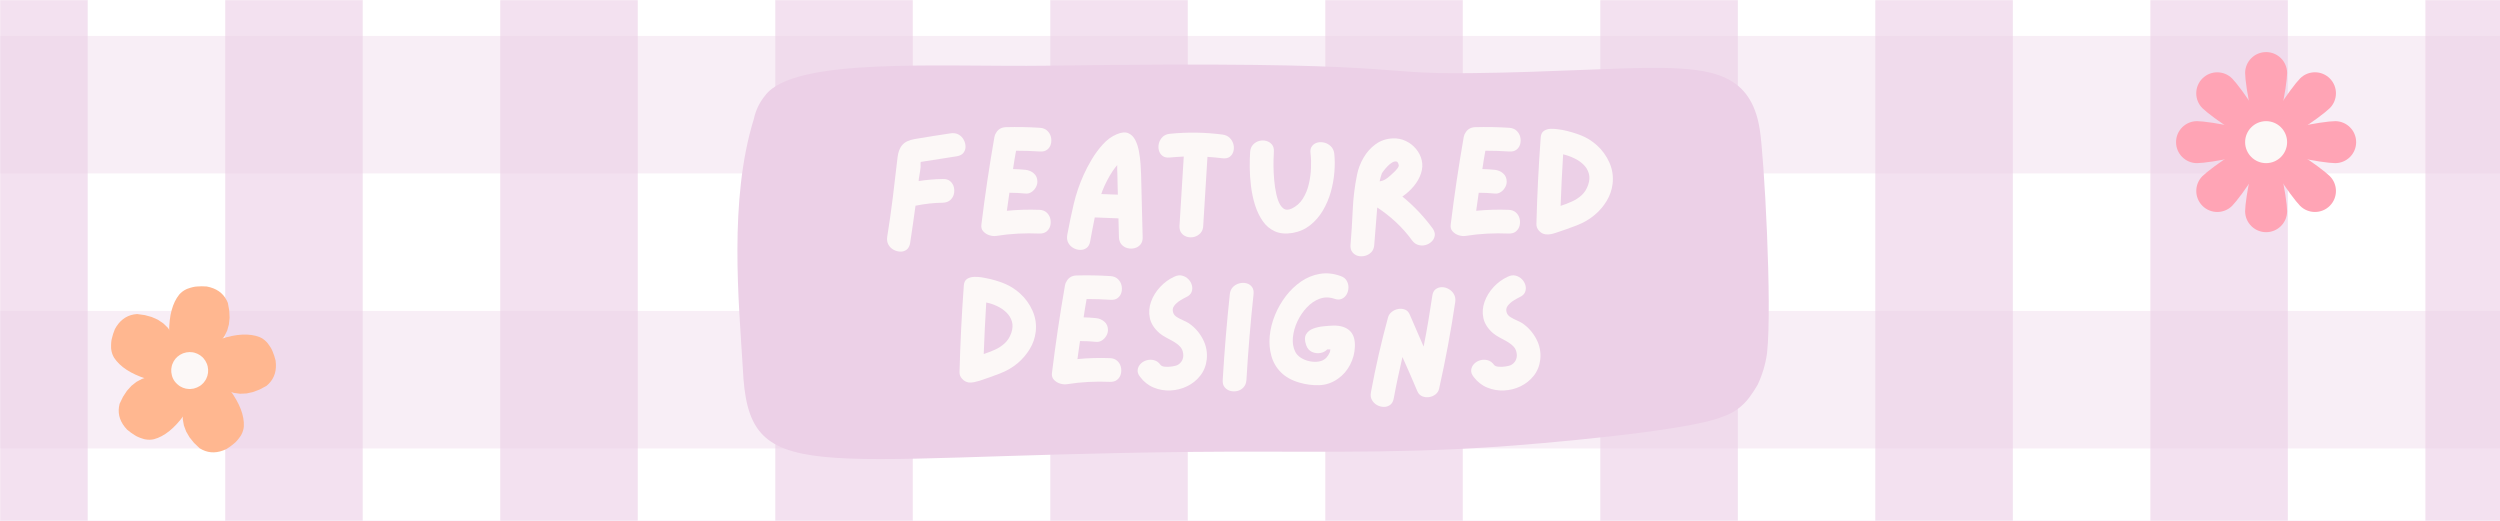 <svg version="1.0" preserveAspectRatio="xMidYMid meet" height="500" viewBox="0 0 1800 375" zoomAndPan="magnify" width="2400" xmlns:xlink="http://www.w3.org/1999/xlink" xmlns="http://www.w3.org/2000/svg"><defs><filter id="a56c63600b" height="100%" width="100%" y="0%" x="0%"><feColorMatrix color-interpolation-filters="sRGB" values="0 0 0 0 1 0 0 0 0 1 0 0 0 0 1 0 0 0 1 0"></feColorMatrix></filter><g></g><mask id="8983886b3f"><g filter="url(#a56c63600b)"><rect fill-opacity="0.63" height="450" y="-37.5" fill="#000000" width="2160" x="-180"></rect></g></mask><clipPath id="efee01780b"><path clip-rule="nonzero" d="M 0 0 L 64 0 L 64 375 L 0 375 Z M 0 0"></path></clipPath><clipPath id="69433dec36"><path clip-rule="nonzero" d="M 162 0 L 262 0 L 262 375 L 162 375 Z M 162 0"></path></clipPath><clipPath id="26befb0a34"><path clip-rule="nonzero" d="M 360 0 L 460 0 L 460 375 L 360 375 Z M 360 0"></path></clipPath><clipPath id="179db58c52"><path clip-rule="nonzero" d="M 558 0 L 658 0 L 658 375 L 558 375 Z M 558 0"></path></clipPath><clipPath id="e24ff1e215"><path clip-rule="nonzero" d="M 756 0 L 856 0 L 856 375 L 756 375 Z M 756 0"></path></clipPath><clipPath id="66b2e2fe16"><path clip-rule="nonzero" d="M 954 0 L 1054 0 L 1054 375 L 954 375 Z M 954 0"></path></clipPath><clipPath id="19517fe51f"><path clip-rule="nonzero" d="M 1152 0 L 1252 0 L 1252 375 L 1152 375 Z M 1152 0"></path></clipPath><clipPath id="742772a5ab"><path clip-rule="nonzero" d="M 1350 0 L 1450 0 L 1450 375 L 1350 375 Z M 1350 0"></path></clipPath><clipPath id="2be28a26eb"><path clip-rule="nonzero" d="M 1548 0 L 1648 0 L 1648 375 L 1548 375 Z M 1548 0"></path></clipPath><clipPath id="0c77289370"><path clip-rule="nonzero" d="M 1746 0 L 1800 0 L 1800 375 L 1746 375 Z M 1746 0"></path></clipPath><clipPath id="159071ee23"><rect height="375" y="0" width="1800" x="0"></rect></clipPath><mask id="9e453a9c93"><g filter="url(#a56c63600b)"><rect fill-opacity="0.36" height="450" y="-37.5" fill="#000000" width="2160" x="-180"></rect></g></mask><clipPath id="117e981a9a"><path clip-rule="nonzero" d="M 0 223 L 1800 223 L 1800 323 L 0 323 Z M 0 223"></path></clipPath><clipPath id="164cdae35e"><path clip-rule="nonzero" d="M 0 25 L 1800 25 L 1800 125 L 0 125 Z M 0 25"></path></clipPath><clipPath id="9539f10ac4"><rect height="375" y="0" width="1800" x="0"></rect></clipPath><clipPath id="f9c7b5e143"><path clip-rule="nonzero" d="M 1616 37.5 L 1647 37.5 L 1647 103 L 1616 103 Z M 1616 37.5"></path></clipPath><clipPath id="00e4571e3e"><path clip-rule="nonzero" d="M 1616 102 L 1647 102 L 1647 167.25 L 1616 167.25 Z M 1616 102"></path></clipPath><clipPath id="c1732a2b70"><path clip-rule="nonzero" d="M 1631 87 L 1696.508 87 L 1696.508 118 L 1631 118 Z M 1631 87"></path></clipPath><clipPath id="89a73c291a"><path clip-rule="nonzero" d="M 1566.758 87 L 1632 87 L 1632 118 L 1566.758 118 Z M 1566.758 87"></path></clipPath><clipPath id="14bc7cc735"><path clip-rule="nonzero" d="M 121 206 L 166 206 L 166 269 L 121 269 Z M 121 206"></path></clipPath><clipPath id="5fd167eecd"><path clip-rule="nonzero" d="M 59.953 239.238 L 171.223 192.336 L 216.961 300.84 L 105.691 347.742 Z M 59.953 239.238"></path></clipPath><clipPath id="9b3676b3a6"><path clip-rule="nonzero" d="M 59.953 239.238 L 171.223 192.336 L 216.961 300.84 L 105.691 347.742 Z M 59.953 239.238"></path></clipPath><clipPath id="6bdd800936"><path clip-rule="nonzero" d="M 134 240 L 199 240 L 199 284 L 134 284 Z M 134 240"></path></clipPath><clipPath id="b244b75b87"><path clip-rule="nonzero" d="M 59.953 239.238 L 171.223 192.336 L 216.961 300.84 L 105.691 347.742 Z M 59.953 239.238"></path></clipPath><clipPath id="f342222de1"><path clip-rule="nonzero" d="M 59.953 239.238 L 171.223 192.336 L 216.961 300.84 L 105.691 347.742 Z M 59.953 239.238"></path></clipPath><clipPath id="d606cda617"><path clip-rule="nonzero" d="M 131 264 L 176 264 L 176 326 L 131 326 Z M 131 264"></path></clipPath><clipPath id="3c8e6b5d4f"><path clip-rule="nonzero" d="M 59.953 239.238 L 171.223 192.336 L 216.961 300.84 L 105.691 347.742 Z M 59.953 239.238"></path></clipPath><clipPath id="b7fe5913cc"><path clip-rule="nonzero" d="M 59.953 239.238 L 171.223 192.336 L 216.961 300.84 L 105.691 347.742 Z M 59.953 239.238"></path></clipPath><clipPath id="fc7e5914f3"><path clip-rule="nonzero" d="M 79 226 L 138 226 L 138 276 L 79 276 Z M 79 226"></path></clipPath><clipPath id="fad82ab153"><path clip-rule="nonzero" d="M 59.953 239.238 L 171.223 192.336 L 216.961 300.84 L 105.691 347.742 Z M 59.953 239.238"></path></clipPath><clipPath id="fb28643318"><path clip-rule="nonzero" d="M 59.953 239.238 L 171.223 192.336 L 216.961 300.84 L 105.691 347.742 Z M 59.953 239.238"></path></clipPath><clipPath id="7e5b387e4b"><path clip-rule="nonzero" d="M 85 267 L 141 267 L 141 317 L 85 317 Z M 85 267"></path></clipPath><clipPath id="f4c368f457"><path clip-rule="nonzero" d="M 59.953 239.238 L 171.223 192.336 L 216.961 300.84 L 105.691 347.742 Z M 59.953 239.238"></path></clipPath><clipPath id="c23381fd46"><path clip-rule="nonzero" d="M 59.953 239.238 L 171.223 192.336 L 216.961 300.84 L 105.691 347.742 Z M 59.953 239.238"></path></clipPath><clipPath id="be574f14a3"><path clip-rule="nonzero" d="M 123 253 L 150 253 L 150 281 L 123 281 Z M 123 253"></path></clipPath><clipPath id="368a0756ed"><path clip-rule="nonzero" d="M 59.953 239.238 L 171.223 192.336 L 216.961 300.84 L 105.691 347.742 Z M 59.953 239.238"></path></clipPath><clipPath id="d39b45be4d"><path clip-rule="nonzero" d="M 59.953 239.238 L 171.223 192.336 L 216.961 300.84 L 105.691 347.742 Z M 59.953 239.238"></path></clipPath><clipPath id="bae3c4cf0c"><path clip-rule="nonzero" d="M 530 46 L 1274 46 L 1274 331 L 530 331 Z M 530 46"></path></clipPath><clipPath id="01d5eaece7"><path clip-rule="nonzero" d="M 526.965 33.426 L 1279.801 49.031 L 1273.195 367.711 L 520.359 352.105 Z M 526.965 33.426"></path></clipPath><clipPath id="f6f958f1c2"><path clip-rule="nonzero" d="M 526.965 33.426 L 1279.801 49.031 L 1273.195 367.711 L 520.359 352.105 Z M 526.965 33.426"></path></clipPath></defs><rect fill-opacity="1" height="450" y="-37.5" fill="#ffffff" width="2160" x="-180"></rect><rect fill-opacity="1" height="450" y="-37.5" fill="#ecd0e7" width="2160" x="-180"></rect><rect fill-opacity="1" height="450" y="-37.5" fill="#ffffff" width="2160" x="-180"></rect><g mask="url(#8983886b3f)"><g transform="matrix(1, 0, 0, 1, 0, 0)"><g clip-path="url(#159071ee23)"><g clip-path="url(#efee01780b)"><path fill-rule="nonzero" fill-opacity="1" d="M -35.84 -271.031 L 63.16 -271.031 L 63.16 1712.895 L -35.84 1712.895 Z M -35.84 -271.031" fill="#ecd0e7"></path></g><g clip-path="url(#69433dec36)"><path fill-rule="nonzero" fill-opacity="1" d="M 162.16 -271.031 L 261.16 -271.031 L 261.16 1712.895 L 162.16 1712.895 Z M 162.16 -271.031" fill="#ecd0e7"></path></g><g clip-path="url(#26befb0a34)"><path fill-rule="nonzero" fill-opacity="1" d="M 360.18 -271.031 L 459.18 -271.031 L 459.18 1712.895 L 360.18 1712.895 Z M 360.18 -271.031" fill="#ecd0e7"></path></g><g clip-path="url(#179db58c52)"><path fill-rule="nonzero" fill-opacity="1" d="M 558.199 -271.031 L 657.199 -271.031 L 657.199 1712.895 L 558.199 1712.895 Z M 558.199 -271.031" fill="#ecd0e7"></path></g><g clip-path="url(#e24ff1e215)"><path fill-rule="nonzero" fill-opacity="1" d="M 756.199 -271.031 L 855.199 -271.031 L 855.199 1712.895 L 756.199 1712.895 Z M 756.199 -271.031" fill="#ecd0e7"></path></g><g clip-path="url(#66b2e2fe16)"><path fill-rule="nonzero" fill-opacity="1" d="M 954.215 -271.031 L 1053.215 -271.031 L 1053.215 1712.895 L 954.215 1712.895 Z M 954.215 -271.031" fill="#ecd0e7"></path></g><g clip-path="url(#19517fe51f)"><path fill-rule="nonzero" fill-opacity="1" d="M 1152.234 -271.031 L 1251.234 -271.031 L 1251.234 1712.895 L 1152.234 1712.895 Z M 1152.234 -271.031" fill="#ecd0e7"></path></g><g clip-path="url(#742772a5ab)"><path fill-rule="nonzero" fill-opacity="1" d="M 1350.234 -271.031 L 1449.234 -271.031 L 1449.234 1712.895 L 1350.234 1712.895 Z M 1350.234 -271.031" fill="#ecd0e7"></path></g><g clip-path="url(#2be28a26eb)"><path fill-rule="nonzero" fill-opacity="1" d="M 1548.254 -271.031 L 1647.254 -271.031 L 1647.254 1712.895 L 1548.254 1712.895 Z M 1548.254 -271.031" fill="#ecd0e7"></path></g><g clip-path="url(#0c77289370)"><path fill-rule="nonzero" fill-opacity="1" d="M 1746.27 -271.031 L 1845.27 -271.031 L 1845.27 1712.895 L 1746.27 1712.895 Z M 1746.27 -271.031" fill="#ecd0e7"></path></g></g></g></g><g mask="url(#9e453a9c93)"><g transform="matrix(1, 0, 0, 1, 0, 0)"><g clip-path="url(#9539f10ac4)"><g clip-path="url(#117e981a9a)"><path fill-rule="nonzero" fill-opacity="1" d="M -35.84 322.879 L -35.84 223.879 L 1948.086 223.879 L 1948.086 322.879 Z M -35.84 322.879" fill="#ecd0e7"></path></g><g clip-path="url(#164cdae35e)"><path fill-rule="nonzero" fill-opacity="1" d="M -35.84 124.863 L -35.84 25.863 L 1948.086 25.863 L 1948.086 124.863 Z M -35.84 124.863" fill="#ecd0e7"></path></g></g></g></g><g clip-path="url(#f9c7b5e143)"><path fill-rule="nonzero" fill-opacity="1" d="M 1646.719 52.613 C 1646.719 60.953 1639.941 102.344 1631.602 102.344 C 1623.266 102.344 1616.488 60.977 1616.488 52.613 C 1616.488 44.254 1623.242 37.5 1631.602 37.5 C 1639.965 37.5 1646.719 44.277 1646.719 52.613 Z M 1646.719 52.613" fill="#ffa4b5"></path></g><g clip-path="url(#00e4571e3e)"><path fill-rule="nonzero" fill-opacity="1" d="M 1616.488 152.055 C 1616.488 143.715 1623.266 102.324 1631.602 102.324 C 1639.941 102.324 1646.719 143.691 1646.719 152.055 C 1646.719 160.414 1639.941 167.168 1631.602 167.168 C 1623.266 167.168 1616.488 160.391 1616.488 152.055 Z M 1616.488 152.055" fill="#ffa4b5"></path></g><g clip-path="url(#c1732a2b70)"><path fill-rule="nonzero" fill-opacity="1" d="M 1681.312 117.461 C 1672.973 117.461 1631.578 110.684 1631.578 102.344 C 1631.578 94.008 1672.949 87.23 1681.312 87.23 C 1689.672 87.23 1696.426 94.008 1696.426 102.344 C 1696.426 110.684 1689.648 117.461 1681.312 117.461 Z M 1681.312 117.461" fill="#ffa4b5"></path></g><g clip-path="url(#89a73c291a)"><path fill-rule="nonzero" fill-opacity="1" d="M 1581.871 87.23 C 1590.211 87.23 1631.602 94.008 1631.602 102.344 C 1631.602 110.684 1590.234 117.461 1581.871 117.461 C 1573.512 117.461 1566.758 110.684 1566.758 102.344 C 1566.758 94.008 1573.535 87.23 1581.871 87.23 Z M 1581.871 87.23" fill="#ffa4b5"></path></g><path fill-rule="nonzero" fill-opacity="1" d="M 1677.453 77.859 C 1671.547 83.762 1637.508 108.227 1631.602 102.324 C 1625.699 96.418 1650.164 62.375 1656.066 56.473 C 1661.969 50.57 1671.547 50.57 1677.453 56.473 C 1683.355 62.375 1683.355 71.957 1677.453 77.859 Z M 1677.453 77.859" fill="#ffa4b5"></path><path fill-rule="nonzero" fill-opacity="1" d="M 1585.754 126.809 C 1591.656 120.906 1625.699 96.441 1631.602 102.344 C 1637.508 108.25 1613.043 142.293 1607.141 148.195 C 1601.234 154.098 1591.656 154.098 1585.754 148.195 C 1579.852 142.293 1579.852 132.711 1585.754 126.809 Z M 1585.754 126.809" fill="#ffa4b5"></path><path fill-rule="nonzero" fill-opacity="1" d="M 1656.066 148.195 C 1650.164 142.289 1625.699 108.25 1631.602 102.344 C 1637.508 96.441 1671.547 120.906 1677.453 126.809 C 1683.355 132.711 1683.355 142.289 1677.453 148.195 C 1671.547 154.098 1661.969 154.098 1656.066 148.195 Z M 1656.066 148.195" fill="#ffa4b5"></path><path fill-rule="nonzero" fill-opacity="1" d="M 1607.117 56.496 C 1613.02 62.398 1637.484 96.441 1631.578 102.344 C 1625.676 108.25 1591.633 83.785 1585.73 77.883 C 1579.828 71.98 1579.828 62.398 1585.73 56.496 C 1591.633 50.594 1601.211 50.594 1607.117 56.496 Z M 1607.117 56.496" fill="#ffa4b5"></path><path fill-rule="nonzero" fill-opacity="1" d="M 1646.719 102.344 C 1646.719 110.684 1639.941 117.461 1631.602 117.461 C 1623.266 117.461 1616.488 110.684 1616.488 102.344 C 1616.488 94.008 1623.266 87.23 1631.602 87.23 C 1639.941 87.23 1646.719 94.008 1646.719 102.344 Z M 1646.719 102.344" fill="#fcf8f7"></path><g clip-path="url(#14bc7cc735)"><g clip-path="url(#5fd167eecd)"><g clip-path="url(#9b3676b3a6)"><path fill-rule="nonzero" fill-opacity="1" d="M 134.852 207.941 L 134.09 208.281 C 132.102 209.23 130.426 210.496 129.062 212.07 L 127.34 214.492 C 126.27 216.195 125.355 218.086 124.594 220.156 L 123.566 223.398 C 122.957 225.652 122.504 228.086 122.203 230.707 C 121.906 233.324 121.762 236.125 121.77 239.109 L 121.898 243.723 L 122.297 246.797 C 122.648 248.824 123.164 250.797 123.844 252.715 L 124.992 255.559 C 125.836 257.43 126.852 259.246 128.031 261.012 L 129.926 263.625 C 131.27 265.34 132.781 267.004 134.461 268.613 L 146.328 254.84 L 151.258 252.18 L 155.449 249.164 L 158.898 245.797 L 161.609 242.07 L 163.582 237.992 L 164.816 233.555 L 165.309 228.766 L 165.062 223.625 L 164.074 218.125 L 163.129 216.055 C 162.438 214.734 161.617 213.543 160.676 212.477 C 159.734 211.41 158.668 210.469 157.48 209.652 C 155.098 208.02 152.223 206.895 148.848 206.27 C 146.336 206.074 144.016 206.078 141.895 206.277 C 140.191 206.316 137.844 206.871 134.852 207.941" fill="#ffb790"></path></g></g></g><g clip-path="url(#6bdd800936)"><g clip-path="url(#b244b75b87)"><g clip-path="url(#f342222de1)"><path fill-rule="nonzero" fill-opacity="1" d="M 192.527 246.879 L 191.969 246.262 C 190.449 244.664 188.73 243.461 186.809 242.652 L 183.977 241.762 C 182.023 241.27 179.945 240.984 177.742 240.898 L 174.34 240.922 C 172.008 241.043 169.551 241.363 166.969 241.887 C 164.387 242.414 161.676 243.141 158.84 244.07 L 154.492 245.621 L 151.691 246.949 C 149.875 247.906 148.16 249.008 146.543 250.25 L 144.191 252.219 C 142.676 253.602 141.262 255.125 139.945 256.793 L 138.047 259.402 C 136.832 261.211 135.715 263.164 134.703 265.258 L 151.469 272.289 L 155.523 276.156 L 159.688 279.207 L 163.957 281.449 L 168.336 282.879 L 172.828 283.492 L 177.426 283.293 L 182.133 282.281 L 186.949 280.457 L 191.871 277.82 L 193.551 276.281 C 194.59 275.215 195.473 274.07 196.195 272.844 C 196.918 271.617 197.484 270.312 197.895 268.93 C 198.707 266.164 198.891 263.078 198.441 259.676 C 197.852 257.227 197.133 255.023 196.285 253.066 C 195.723 251.457 194.473 249.398 192.527 246.879" fill="#ffb790"></path></g></g></g><g clip-path="url(#d606cda617)"><g clip-path="url(#3c8e6b5d4f)"><g clip-path="url(#b7fe5913cc)"><path fill-rule="nonzero" fill-opacity="1" d="M 173.316 313.77 L 173.73 313.043 C 174.781 311.109 175.395 309.102 175.57 307.023 L 175.543 304.055 C 175.406 302.043 175.039 299.977 174.438 297.855 L 173.363 294.629 C 172.527 292.449 171.465 290.211 170.168 287.914 C 168.871 285.621 167.34 283.27 165.578 280.859 L 162.762 277.207 L 160.633 274.953 C 159.16 273.52 157.582 272.227 155.902 271.074 L 153.305 269.449 C 151.52 268.434 149.633 267.559 147.641 266.82 L 144.574 265.824 C 142.477 265.227 140.273 264.77 137.969 264.449 L 136.465 282.57 L 134.039 287.621 L 132.422 292.523 L 131.609 297.277 L 131.605 301.887 L 132.41 306.344 L 134.02 310.656 L 136.434 314.82 L 139.656 318.836 L 143.688 322.707 L 145.672 323.824 C 147.008 324.484 148.367 324.969 149.758 325.277 C 151.148 325.59 152.562 325.723 154.004 325.684 C 156.887 325.605 159.879 324.824 162.977 323.348 C 165.121 322.027 166.996 320.66 168.598 319.254 C 169.949 318.223 171.523 316.395 173.316 313.77" fill="#ffb790"></path></g></g></g><g clip-path="url(#fc7e5914f3)"><g clip-path="url(#fad82ab153)"><g clip-path="url(#fb28643318)"><path fill-rule="nonzero" fill-opacity="1" d="M 79.992 250.762 L 80.082 251.59 C 80.371 253.773 81.055 255.758 82.133 257.543 L 83.902 259.93 C 85.195 261.473 86.707 262.93 88.441 264.293 L 91.207 266.273 C 93.164 267.547 95.34 268.73 97.738 269.824 C 100.137 270.918 102.754 271.922 105.598 272.836 L 110.023 274.137 L 113.07 274.707 C 115.105 275 117.141 275.121 119.176 275.066 L 122.234 274.855 C 124.273 274.625 126.316 274.223 128.359 273.648 L 131.43 272.652 C 133.477 271.906 135.527 270.98 137.578 269.883 L 128.145 254.34 L 127.137 248.828 L 125.566 243.91 L 123.426 239.586 L 120.723 235.859 L 117.453 232.723 L 113.617 230.18 L 109.215 228.23 L 104.246 226.875 L 98.711 226.113 L 96.449 226.375 C 94.98 226.625 93.594 227.035 92.285 227.602 C 90.98 228.168 89.758 228.891 88.613 229.77 C 86.328 231.527 84.367 233.918 82.73 236.934 C 81.77 239.262 81.055 241.469 80.586 243.547 C 80.098 245.18 79.902 247.582 79.992 250.762" fill="#ffb790"></path></g></g></g><g clip-path="url(#7e5b387e4b)"><g clip-path="url(#f4c368f457)"><g clip-path="url(#c23381fd46)"><path fill-rule="nonzero" fill-opacity="1" d="M 103.766 316.168 L 104.582 316.336 C 106.75 316.738 108.848 316.699 110.879 316.227 L 113.691 315.281 C 115.562 314.531 117.414 313.543 119.246 312.312 L 121.984 310.293 C 123.801 308.828 125.598 307.125 127.379 305.184 C 129.16 303.238 130.926 301.059 132.672 298.637 L 135.277 294.828 L 136.762 292.105 C 137.668 290.266 138.414 288.367 138.992 286.41 L 139.734 283.438 C 140.148 281.426 140.395 279.359 140.48 277.238 L 140.484 274.012 C 140.402 271.836 140.156 269.602 139.746 267.309 L 122.051 271.477 L 116.496 270.73 L 111.336 270.707 L 106.562 271.406 L 102.18 272.824 L 98.184 274.965 L 94.582 277.828 L 91.367 281.414 L 88.543 285.719 L 86.109 290.75 L 85.66 292.98 C 85.445 294.457 85.402 295.902 85.539 297.316 C 85.672 298.734 85.984 300.121 86.465 301.48 C 87.434 304.199 89.098 306.801 91.461 309.289 C 93.379 310.926 95.258 312.285 97.09 313.371 C 98.492 314.34 100.715 315.273 103.766 316.168" fill="#ffb790"></path></g></g></g><g clip-path="url(#be574f14a3)"><g clip-path="url(#368a0756ed)"><g clip-path="url(#d39b45be4d)"><path fill-rule="nonzero" fill-opacity="1" d="M 149.02 262.086 L 149.543 263.816 C 149.879 265.418 149.953 266.965 149.777 268.453 C 149.688 269.195 149.535 269.926 149.316 270.641 C 148.66 272.406 148.191 273.449 147.906 273.766 C 147.492 274.441 147.035 275.062 146.531 275.637 C 145.188 276.977 144.328 277.719 143.953 277.863 C 142.668 278.699 141.203 279.332 139.555 279.762 C 138.754 279.93 137.965 280.031 137.191 280.07 C 136.789 280.168 135.66 280.082 133.812 279.812 C 132.352 279.504 130.949 278.941 129.602 278.125 C 126.516 276.082 124.57 273.48 123.77 270.32 C 123.348 268.758 123.195 267.223 123.309 265.723 C 123.363 264.977 123.488 264.234 123.68 263.5 C 123.695 263.113 124.125 262.043 124.973 260.281 C 126.465 257.594 128.766 255.613 131.867 254.352 C 133.449 253.797 135 253.512 136.516 253.492 C 137.273 253.48 138.023 253.535 138.762 253.66 C 139.145 253.641 140.238 253.973 142.047 254.664 C 143.48 255.312 144.734 256.16 145.812 257.207 C 146.137 257.406 146.848 258.309 147.938 259.906 C 148.344 260.582 148.703 261.309 149.02 262.086" fill="#fcf8f7"></path></g></g></g><g fill-opacity="1" fill="#fcf8f7"><g transform="translate(794.7, 177.544)"><g><path d="M 20.297 -31.203 C 21.16 -31.316 21.906 -31.203 22.531 -30.859 C 23.164 -30.516 23.656 -30.023 24 -29.391 C 24.344 -28.766 24.52 -28.125 24.531 -27.469 C 24.551 -26.812 24.363 -26.223 23.969 -25.703 C 23.582 -25.18 22.957 -24.844 22.094 -24.688 C 20.562 -24.445 19.031 -24.207 17.5 -23.969 C 15.977 -23.727 14.453 -23.488 12.922 -23.25 C 12.898 -23.25 12.773 -23.227 12.547 -23.188 C 12.316 -23.145 12.07 -23.109 11.812 -23.078 C 11.812 -22.867 11.797 -22.719 11.766 -22.625 C 11.816 -21.938 11.77 -21.207 11.625 -20.438 C 11.477 -19.676 11.359 -18.953 11.266 -18.266 C 11.266 -18.18 11.254 -18.086 11.234 -17.984 C 11.223 -17.879 11.219 -17.766 11.219 -17.641 C 13.52 -18.004 15.812 -18.195 18.094 -18.219 C 18.957 -18.25 19.648 -18.039 20.172 -17.594 C 20.703 -17.145 21.047 -16.582 21.203 -15.906 C 21.367 -15.238 21.367 -14.57 21.203 -13.906 C 21.047 -13.25 20.703 -12.688 20.172 -12.219 C 19.648 -11.758 18.957 -11.516 18.094 -11.484 C 15.488 -11.461 12.898 -11.18 10.328 -10.641 C 10.086 -8.867 9.836 -7.098 9.578 -5.328 C 9.328 -3.566 9.066 -1.805 8.797 -0.047 C 8.648 0.816 8.32 1.441 7.812 1.828 C 7.301 2.223 6.707 2.41 6.031 2.391 C 5.363 2.379 4.711 2.203 4.078 1.859 C 3.453 1.516 2.969 1.031 2.625 0.406 C 2.281 -0.219 2.172 -0.953 2.297 -1.797 C 2.891 -5.535 3.414 -9.273 3.875 -13.016 C 4.344 -16.754 4.785 -20.492 5.203 -24.234 C 5.391 -25.859 5.852 -27.086 6.594 -27.922 C 7.344 -28.754 8.523 -29.305 10.141 -29.578 C 11.816 -29.879 13.508 -30.156 15.219 -30.406 C 16.926 -30.664 18.617 -30.93 20.297 -31.203 Z M 20.297 -31.203"></path></g></g></g><g fill-opacity="1" fill="#fcf8f7"><g transform="translate(821.451, 177.544)"><g><path d="M 18.719 -9.469 C 19.582 -9.438 20.273 -9.18 20.797 -8.703 C 21.328 -8.223 21.676 -7.645 21.844 -6.969 C 22.008 -6.301 22.008 -5.641 21.844 -4.984 C 21.676 -4.328 21.328 -3.781 20.797 -3.344 C 20.273 -2.906 19.582 -2.703 18.719 -2.734 C 16.688 -2.828 14.648 -2.82 12.609 -2.719 C 10.578 -2.613 8.547 -2.395 6.516 -2.062 C 5.879 -1.977 5.219 -2.047 4.531 -2.266 C 3.844 -2.492 3.266 -2.859 2.797 -3.359 C 2.336 -3.867 2.172 -4.531 2.297 -5.344 C 2.797 -9.469 3.352 -13.594 3.969 -17.719 C 4.582 -21.852 5.25 -25.988 5.969 -30.125 C 6.062 -30.633 6.242 -31.066 6.516 -31.422 C 6.754 -31.836 7.098 -32.188 7.547 -32.469 C 7.992 -32.758 8.547 -32.922 9.203 -32.953 C 12.43 -33.035 15.664 -32.973 18.906 -32.766 C 19.77 -32.711 20.461 -32.438 20.984 -31.938 C 21.504 -31.445 21.848 -30.863 22.016 -30.188 C 22.18 -29.508 22.18 -28.844 22.016 -28.188 C 21.848 -27.531 21.504 -26.992 20.984 -26.578 C 20.461 -26.16 19.77 -25.977 18.906 -26.031 C 16.688 -26.188 14.426 -26.266 12.125 -26.266 C 11.969 -25.391 11.816 -24.52 11.672 -23.656 C 11.523 -22.789 11.391 -21.922 11.266 -21.047 C 12.492 -21.023 13.676 -20.953 14.812 -20.828 C 15.707 -20.734 16.492 -20.395 17.172 -19.812 C 17.848 -19.227 18.188 -18.445 18.188 -17.469 C 18.188 -16.895 18.023 -16.336 17.703 -15.797 C 17.391 -15.266 16.977 -14.832 16.469 -14.5 C 15.969 -14.164 15.414 -14.031 14.812 -14.094 C 13.289 -14.238 11.766 -14.312 10.234 -14.312 C 10.117 -13.477 10 -12.625 9.875 -11.75 C 9.758 -10.883 9.641 -10.035 9.516 -9.203 C 11.047 -9.348 12.57 -9.441 14.094 -9.484 C 15.625 -9.535 17.164 -9.531 18.719 -9.469 Z M 18.719 -9.469"></path></g></g></g><g fill-opacity="1" fill="#fcf8f7"><g transform="translate(845.823, 177.544)"><g><path d="M 23.25 -19.625 C 23.344 -16.656 23.414 -13.672 23.469 -10.672 C 23.531 -7.68 23.609 -4.691 23.703 -1.703 C 23.734 -0.836 23.523 -0.145 23.078 0.375 C 22.629 0.906 22.07 1.25 21.406 1.406 C 20.75 1.57 20.082 1.57 19.406 1.406 C 18.738 1.25 18.172 0.906 17.703 0.375 C 17.242 -0.145 17 -0.836 16.969 -1.703 C 16.938 -2.598 16.91 -3.488 16.891 -4.375 C 16.879 -5.258 16.859 -6.148 16.828 -7.047 L 10.094 -7.312 C 9.852 -6.176 9.629 -5.047 9.422 -3.922 C 9.211 -2.805 9.004 -1.676 8.797 -0.531 C 8.648 0.332 8.312 0.957 7.781 1.344 C 7.258 1.738 6.656 1.926 5.969 1.906 C 5.281 1.895 4.629 1.719 4.016 1.375 C 3.398 1.031 2.922 0.547 2.578 -0.078 C 2.234 -0.711 2.141 -1.461 2.297 -2.328 C 2.828 -5.266 3.43 -8.172 4.109 -11.047 C 4.785 -13.922 5.734 -16.719 6.953 -19.438 C 7.555 -20.781 8.32 -22.227 9.25 -23.781 C 10.176 -25.344 11.227 -26.773 12.406 -28.078 C 13.594 -29.379 14.906 -30.328 16.344 -30.922 C 17.688 -31.492 18.773 -31.598 19.609 -31.234 C 20.453 -30.879 21.113 -30.238 21.594 -29.312 C 22.07 -28.383 22.422 -27.312 22.641 -26.094 C 22.867 -24.883 23.02 -23.695 23.094 -22.531 C 23.164 -21.363 23.219 -20.395 23.25 -19.625 Z M 11.938 -13.969 C 12.75 -13.938 13.539 -13.906 14.312 -13.875 C 15.094 -13.844 15.875 -13.812 16.656 -13.781 C 16.625 -14.77 16.598 -15.75 16.578 -16.719 C 16.566 -17.695 16.547 -18.664 16.516 -19.625 C 16.484 -20.008 16.469 -20.414 16.469 -20.844 C 16.469 -21.281 16.469 -21.723 16.469 -22.172 C 15.969 -21.578 15.535 -21.008 15.172 -20.469 C 14.578 -19.57 14.031 -18.633 13.531 -17.656 C 13.039 -16.688 12.598 -15.707 12.203 -14.719 C 12.18 -14.602 12.145 -14.477 12.094 -14.344 C 12.051 -14.207 12 -14.082 11.938 -13.969 Z M 11.938 -13.969"></path></g></g></g><g fill-opacity="1" fill="#fcf8f7"><g transform="translate(871.766, 177.544)"><g><path d="M 20.469 -30.844 C 21.312 -30.719 21.984 -30.398 22.484 -29.891 C 22.992 -29.391 23.336 -28.789 23.516 -28.094 C 23.703 -27.406 23.703 -26.734 23.516 -26.078 C 23.336 -25.422 22.992 -24.906 22.484 -24.531 C 21.984 -24.156 21.312 -24.016 20.469 -24.109 C 19.094 -24.285 17.656 -24.422 16.156 -24.516 C 15.945 -21.254 15.742 -17.988 15.547 -14.719 C 15.359 -11.457 15.16 -8.18 14.953 -4.891 C 14.922 -4.055 14.656 -3.375 14.156 -2.844 C 13.664 -2.32 13.082 -1.973 12.406 -1.797 C 11.738 -1.617 11.07 -1.617 10.406 -1.797 C 9.75 -1.973 9.211 -2.316 8.797 -2.828 C 8.379 -3.336 8.188 -4.023 8.219 -4.891 C 8.426 -8.18 8.625 -11.461 8.812 -14.734 C 9.008 -18.016 9.211 -21.301 9.422 -24.594 C 8.078 -24.539 6.766 -24.453 5.484 -24.328 C 4.609 -24.242 3.91 -24.398 3.391 -24.797 C 2.867 -25.203 2.523 -25.734 2.359 -26.391 C 2.191 -27.055 2.195 -27.723 2.375 -28.391 C 2.562 -29.066 2.906 -29.656 3.406 -30.156 C 3.914 -30.664 4.609 -30.969 5.484 -31.062 C 10.473 -31.57 15.469 -31.5 20.469 -30.844 Z M 20.469 -30.844"></path></g></g></g><g fill-opacity="1" fill="#fcf8f7"><g transform="translate(897.664, 177.544)"><g><path d="M 26.266 -25.5 C 26.441 -23.883 26.453 -22.125 26.297 -20.219 C 26.148 -18.32 25.805 -16.422 25.266 -14.516 C 24.734 -12.617 23.977 -10.852 23 -9.219 C 22.031 -7.594 20.832 -6.219 19.406 -5.094 C 17.988 -3.969 16.336 -3.242 14.453 -2.922 C 12.473 -2.586 10.785 -2.734 9.391 -3.359 C 8.004 -3.992 6.852 -4.969 5.938 -6.281 C 5.031 -7.602 4.305 -9.113 3.766 -10.812 C 3.234 -12.52 2.852 -14.301 2.625 -16.156 C 2.406 -18.008 2.285 -19.781 2.266 -21.469 C 2.254 -23.164 2.289 -24.66 2.375 -25.953 C 2.438 -26.785 2.711 -27.461 3.203 -27.984 C 3.703 -28.516 4.285 -28.867 4.953 -29.047 C 5.629 -29.223 6.297 -29.223 6.953 -29.047 C 7.617 -28.867 8.16 -28.523 8.578 -28.016 C 8.992 -27.504 9.172 -26.816 9.109 -25.953 C 9.078 -25.492 9.047 -24.727 9.016 -23.656 C 8.992 -22.582 9.008 -21.363 9.062 -20 C 9.125 -18.633 9.25 -17.266 9.438 -15.891 C 9.633 -14.516 9.922 -13.285 10.297 -12.203 C 10.672 -11.129 11.172 -10.352 11.797 -9.875 C 12.43 -9.395 13.227 -9.379 14.188 -9.828 C 15.5 -10.461 16.547 -11.391 17.328 -12.609 C 18.109 -13.836 18.676 -15.211 19.031 -16.734 C 19.395 -18.266 19.602 -19.801 19.656 -21.344 C 19.719 -22.883 19.676 -24.27 19.531 -25.5 C 19.406 -26.332 19.535 -27.008 19.922 -27.531 C 20.316 -28.062 20.836 -28.406 21.484 -28.562 C 22.129 -28.727 22.797 -28.723 23.484 -28.547 C 24.172 -28.367 24.773 -28.023 25.297 -27.516 C 25.816 -27.004 26.141 -26.332 26.266 -25.5 Z M 26.266 -25.5"></path></g></g></g><g fill-opacity="1" fill="#fcf8f7"><g transform="translate(926.3, 177.544)"><g><path d="M 25.547 -4.219 C 26.055 -3.5 26.266 -2.816 26.172 -2.172 C 26.078 -1.535 25.789 -0.977 25.312 -0.5 C 24.832 -0.02 24.254 0.316 23.578 0.516 C 22.91 0.711 22.223 0.711 21.516 0.516 C 20.816 0.316 20.211 -0.125 19.703 -0.812 C 18.359 -2.664 16.852 -4.367 15.188 -5.922 C 13.531 -7.484 11.742 -8.891 9.828 -10.141 C 9.68 -8.379 9.539 -6.609 9.406 -4.828 C 9.27 -3.047 9.129 -1.27 8.984 0.5 C 8.922 1.363 8.641 2.051 8.141 2.562 C 7.648 3.07 7.062 3.414 6.375 3.594 C 5.688 3.77 5.02 3.773 4.375 3.609 C 3.727 3.441 3.195 3.098 2.781 2.578 C 2.363 2.055 2.188 1.363 2.25 0.5 C 2.52 -2.77 2.727 -6.094 2.875 -9.469 C 3.02 -12.852 3.422 -16.16 4.078 -19.391 C 4.41 -21.066 5.023 -22.68 5.922 -24.234 C 6.816 -25.797 7.961 -27.082 9.359 -28.094 C 10.754 -29.113 12.379 -29.672 14.234 -29.766 C 15.516 -29.828 16.734 -29.586 17.891 -29.047 C 19.047 -28.504 20.023 -27.754 20.828 -26.797 C 21.641 -25.836 22.188 -24.758 22.469 -23.562 C 22.75 -22.363 22.68 -21.125 22.266 -19.844 C 21.848 -18.551 21.164 -17.336 20.219 -16.203 C 19.281 -15.066 18.195 -14.082 16.969 -13.25 C 20.164 -10.645 23.023 -7.633 25.547 -4.219 Z M 13.516 -19.172 C 13.691 -19.348 13.988 -19.625 14.406 -20 C 14.82 -20.375 15.195 -20.77 15.531 -21.188 C 15.863 -21.602 16 -21.93 15.938 -22.172 C 15.812 -22.805 15.578 -23.148 15.234 -23.203 C 14.891 -23.266 14.5 -23.164 14.062 -22.906 C 13.633 -22.656 13.211 -22.312 12.797 -21.875 C 12.379 -21.445 12.02 -21.035 11.719 -20.641 C 11.414 -20.254 11.223 -19.973 11.141 -19.797 C 10.898 -19.109 10.688 -18.359 10.5 -17.547 C 11.102 -17.641 11.645 -17.828 12.125 -18.109 C 12.602 -18.398 13.066 -18.754 13.516 -19.172 Z M 13.516 -19.172"></path></g></g></g><g fill-opacity="1" fill="#fcf8f7"><g transform="translate(954.712, 177.544)"><g><path d="M 18.719 -9.469 C 19.582 -9.438 20.273 -9.18 20.797 -8.703 C 21.328 -8.223 21.676 -7.645 21.844 -6.969 C 22.008 -6.301 22.008 -5.641 21.844 -4.984 C 21.676 -4.328 21.328 -3.781 20.797 -3.344 C 20.273 -2.906 19.582 -2.703 18.719 -2.734 C 16.688 -2.828 14.648 -2.82 12.609 -2.719 C 10.578 -2.613 8.547 -2.395 6.516 -2.062 C 5.879 -1.977 5.219 -2.047 4.531 -2.266 C 3.844 -2.492 3.266 -2.859 2.797 -3.359 C 2.336 -3.867 2.172 -4.531 2.297 -5.344 C 2.797 -9.469 3.352 -13.594 3.969 -17.719 C 4.582 -21.852 5.25 -25.988 5.969 -30.125 C 6.062 -30.633 6.242 -31.066 6.516 -31.422 C 6.754 -31.836 7.098 -32.188 7.547 -32.469 C 7.992 -32.758 8.547 -32.922 9.203 -32.953 C 12.43 -33.035 15.664 -32.973 18.906 -32.766 C 19.77 -32.711 20.461 -32.438 20.984 -31.938 C 21.504 -31.445 21.848 -30.863 22.016 -30.188 C 22.18 -29.508 22.18 -28.844 22.016 -28.188 C 21.848 -27.531 21.504 -26.992 20.984 -26.578 C 20.461 -26.16 19.77 -25.977 18.906 -26.031 C 16.688 -26.188 14.426 -26.266 12.125 -26.266 C 11.969 -25.391 11.816 -24.52 11.672 -23.656 C 11.523 -22.789 11.391 -21.922 11.266 -21.047 C 12.492 -21.023 13.676 -20.953 14.812 -20.828 C 15.707 -20.734 16.492 -20.395 17.172 -19.812 C 17.848 -19.227 18.188 -18.445 18.188 -17.469 C 18.188 -16.895 18.023 -16.336 17.703 -15.797 C 17.391 -15.266 16.977 -14.832 16.469 -14.5 C 15.969 -14.164 15.414 -14.031 14.812 -14.094 C 13.289 -14.238 11.766 -14.312 10.234 -14.312 C 10.117 -13.477 10 -12.625 9.875 -11.75 C 9.758 -10.883 9.641 -10.035 9.516 -9.203 C 11.047 -9.348 12.57 -9.441 14.094 -9.484 C 15.625 -9.535 17.164 -9.531 18.719 -9.469 Z M 18.719 -9.469"></path></g></g></g><g fill-opacity="1" fill="#fcf8f7"><g transform="translate(979.084, 177.544)"><g><path d="M 19.438 -27.781 C 20.969 -26.406 22.148 -24.766 22.984 -22.859 C 23.816 -20.961 24.113 -18.969 23.875 -16.875 C 23.664 -15.145 23.102 -13.52 22.188 -12 C 21.281 -10.488 20.172 -9.18 18.859 -8.078 C 17.391 -6.816 15.66 -5.805 13.672 -5.047 C 11.68 -4.285 9.773 -3.602 7.953 -3 C 7.441 -2.82 6.922 -2.68 6.391 -2.578 C 5.867 -2.473 5.352 -2.453 4.844 -2.516 C 4.125 -2.609 3.504 -2.945 2.984 -3.531 C 2.461 -4.113 2.219 -4.766 2.25 -5.484 C 2.457 -13.617 2.859 -21.77 3.453 -29.938 C 3.516 -30.863 3.82 -31.516 4.375 -31.891 C 4.926 -32.266 5.582 -32.457 6.344 -32.469 C 7.113 -32.488 7.859 -32.441 8.578 -32.328 C 8.992 -32.266 9.379 -32.203 9.734 -32.141 C 11.504 -31.785 13.211 -31.285 14.859 -30.641 C 16.504 -29.992 18.031 -29.039 19.438 -27.781 Z M 16.922 -16.516 C 17.336 -17.711 17.406 -18.805 17.125 -19.797 C 16.844 -20.785 16.328 -21.641 15.578 -22.359 C 14.828 -23.078 13.941 -23.676 12.922 -24.156 C 11.91 -24.633 10.879 -24.992 9.828 -25.234 C 9.523 -20.316 9.285 -15.438 9.109 -10.594 C 10.223 -10.957 11.297 -11.367 12.328 -11.828 C 13.359 -12.297 14.273 -12.895 15.078 -13.625 C 15.891 -14.352 16.504 -15.316 16.922 -16.516 Z M 16.922 -16.516"></path></g></g></g><g fill-opacity="1" fill="#fcf8f7"><g transform="translate(815.28, 226.565)"><g><path d="M 9.734 -32.188 C 11.504 -31.852 13.211 -31.359 14.859 -30.703 C 16.504 -30.047 18.031 -29.086 19.438 -27.828 C 20.969 -26.453 22.148 -24.812 22.984 -22.906 C 23.816 -21.008 24.113 -19.031 23.875 -16.969 C 23.664 -15.195 23.102 -13.562 22.188 -12.062 C 21.281 -10.57 20.172 -9.258 18.859 -8.125 C 17.391 -6.863 15.66 -5.852 13.672 -5.094 C 11.68 -4.332 9.773 -3.648 7.953 -3.047 C 7.441 -2.898 6.922 -2.766 6.391 -2.641 C 5.867 -2.523 5.352 -2.5 4.844 -2.562 C 4.125 -2.676 3.504 -3.016 2.984 -3.578 C 2.461 -4.148 2.219 -4.797 2.25 -5.516 C 2.457 -13.66 2.859 -21.832 3.453 -30.031 C 3.516 -30.957 3.82 -31.598 4.375 -31.953 C 4.926 -32.316 5.582 -32.516 6.344 -32.547 C 7.113 -32.578 7.859 -32.531 8.578 -32.406 C 8.961 -32.352 9.348 -32.281 9.734 -32.188 Z M 16.922 -16.562 C 17.336 -17.789 17.406 -18.891 17.125 -19.859 C 16.844 -20.836 16.328 -21.691 15.578 -22.422 C 14.828 -23.148 13.941 -23.754 12.922 -24.234 C 11.91 -24.711 10.879 -25.055 9.828 -25.266 C 9.523 -20.328 9.285 -15.453 9.109 -10.641 C 10.223 -10.992 11.297 -11.398 12.328 -11.859 C 13.359 -12.328 14.273 -12.938 15.078 -13.688 C 15.891 -14.438 16.504 -15.395 16.922 -16.562 Z M 16.922 -16.562"></path></g></g></g><g fill-opacity="1" fill="#fcf8f7"><g transform="translate(841.493, 226.565)"><g><path d="M 18.719 -9.469 C 19.582 -9.438 20.273 -9.18 20.797 -8.703 C 21.328 -8.223 21.676 -7.645 21.844 -6.969 C 22.008 -6.301 22.008 -5.641 21.844 -4.984 C 21.676 -4.328 21.328 -3.781 20.797 -3.344 C 20.273 -2.906 19.582 -2.703 18.719 -2.734 C 16.688 -2.828 14.648 -2.82 12.609 -2.719 C 10.578 -2.613 8.547 -2.395 6.516 -2.062 C 5.879 -1.977 5.219 -2.047 4.531 -2.266 C 3.844 -2.492 3.266 -2.859 2.797 -3.359 C 2.336 -3.867 2.172 -4.531 2.297 -5.344 C 2.797 -9.469 3.352 -13.594 3.969 -17.719 C 4.582 -21.852 5.25 -25.988 5.969 -30.125 C 6.062 -30.633 6.242 -31.066 6.516 -31.422 C 6.754 -31.836 7.098 -32.188 7.547 -32.469 C 7.992 -32.758 8.547 -32.922 9.203 -32.953 C 12.43 -33.035 15.664 -32.973 18.906 -32.766 C 19.77 -32.711 20.461 -32.438 20.984 -31.938 C 21.504 -31.445 21.848 -30.863 22.016 -30.188 C 22.18 -29.508 22.18 -28.844 22.016 -28.188 C 21.848 -27.531 21.504 -26.992 20.984 -26.578 C 20.461 -26.16 19.77 -25.977 18.906 -26.031 C 16.688 -26.188 14.426 -26.266 12.125 -26.266 C 11.969 -25.391 11.816 -24.52 11.672 -23.656 C 11.523 -22.789 11.391 -21.922 11.266 -21.047 C 12.492 -21.023 13.676 -20.953 14.812 -20.828 C 15.707 -20.734 16.492 -20.395 17.172 -19.812 C 17.848 -19.227 18.188 -18.445 18.188 -17.469 C 18.188 -16.895 18.023 -16.336 17.703 -15.797 C 17.391 -15.266 16.977 -14.832 16.469 -14.5 C 15.969 -14.164 15.414 -14.031 14.812 -14.094 C 13.289 -14.238 11.766 -14.312 10.234 -14.312 C 10.117 -13.477 10 -12.625 9.875 -11.75 C 9.758 -10.883 9.641 -10.035 9.516 -9.203 C 11.047 -9.348 12.57 -9.441 14.094 -9.484 C 15.625 -9.535 17.164 -9.531 18.719 -9.469 Z M 18.719 -9.469"></path></g></g></g><g fill-opacity="1" fill="#fcf8f7"><g transform="translate(865.865, 226.565)"><g><path d="M 16.75 -19.391 C 18.426 -18.254 19.75 -16.77 20.719 -14.938 C 21.688 -13.113 22.066 -11.172 21.859 -9.109 C 21.648 -7.316 21.035 -5.773 20.016 -4.484 C 19.004 -3.203 17.754 -2.203 16.266 -1.484 C 14.785 -0.766 13.211 -0.363 11.547 -0.281 C 9.891 -0.207 8.297 -0.484 6.766 -1.109 C 5.242 -1.742 3.961 -2.766 2.922 -4.172 C 2.379 -4.859 2.148 -5.523 2.234 -6.172 C 2.328 -6.816 2.602 -7.379 3.062 -7.859 C 3.531 -8.336 4.109 -8.672 4.797 -8.859 C 5.484 -9.055 6.18 -9.066 6.891 -8.891 C 7.598 -8.711 8.203 -8.281 8.703 -7.594 C 8.941 -7.258 9.391 -7.066 10.047 -7.016 C 10.711 -6.973 11.375 -7.004 12.031 -7.109 C 12.688 -7.211 13.148 -7.328 13.422 -7.453 C 14.047 -7.754 14.516 -8.195 14.828 -8.781 C 15.148 -9.363 15.266 -10 15.172 -10.688 C 15.078 -11.52 14.773 -12.207 14.266 -12.75 C 13.766 -13.289 13.16 -13.758 12.453 -14.156 C 11.754 -14.562 11.047 -14.953 10.328 -15.328 C 9.609 -15.703 8.977 -16.113 8.438 -16.562 C 6.938 -17.883 6.02 -19.312 5.688 -20.844 C 5.363 -22.383 5.477 -23.926 6.031 -25.469 C 6.594 -27.008 7.457 -28.41 8.625 -29.672 C 9.789 -30.93 11.117 -31.906 12.609 -32.594 C 13.422 -32.977 14.172 -33.082 14.859 -32.906 C 15.547 -32.727 16.133 -32.391 16.625 -31.891 C 17.125 -31.398 17.461 -30.82 17.641 -30.156 C 17.816 -29.5 17.785 -28.863 17.547 -28.25 C 17.305 -27.645 16.801 -27.16 16.031 -26.797 C 15.52 -26.555 14.926 -26.227 14.25 -25.812 C 13.582 -25.395 13.031 -24.895 12.594 -24.312 C 12.156 -23.727 12.07 -23.078 12.344 -22.359 C 12.488 -21.879 12.836 -21.469 13.391 -21.125 C 13.953 -20.781 14.547 -20.473 15.172 -20.203 C 15.797 -19.93 16.32 -19.66 16.75 -19.391 Z M 16.75 -19.391"></path></g></g></g><g fill-opacity="1" fill="#fcf8f7"><g transform="translate(890.013, 226.565)"><g><path d="M 4.266 -27.656 C 4.359 -28.488 4.656 -29.16 5.156 -29.672 C 5.664 -30.18 6.266 -30.523 6.953 -30.703 C 7.641 -30.879 8.312 -30.883 8.969 -30.719 C 9.633 -30.562 10.16 -30.219 10.547 -29.688 C 10.941 -29.164 11.094 -28.488 11 -27.656 C 10.133 -19.539 9.461 -11.414 8.984 -3.281 C 8.922 -2.406 8.648 -1.707 8.172 -1.188 C 7.691 -0.664 7.113 -0.32 6.438 -0.156 C 5.77 0.008 5.102 0.008 4.438 -0.156 C 3.781 -0.32 3.234 -0.664 2.797 -1.188 C 2.367 -1.707 2.188 -2.406 2.25 -3.281 C 2.727 -11.414 3.398 -19.539 4.266 -27.656 Z M 4.266 -27.656"></path></g></g></g><g fill-opacity="1" fill="#fcf8f7"><g transform="translate(903.298, 226.565)"><g><path d="M 20.375 -18.719 C 22.383 -18.75 23.926 -18.27 25 -17.281 C 26.082 -16.289 26.578 -14.766 26.484 -12.703 C 26.422 -10.91 25.961 -9.195 25.109 -7.562 C 24.266 -5.938 23.109 -4.613 21.641 -3.594 C 20.023 -2.457 18.266 -1.859 16.359 -1.797 C 14.461 -1.734 12.602 -1.973 10.781 -2.516 C 8.562 -3.141 6.789 -4.117 5.469 -5.453 C 4.156 -6.785 3.25 -8.348 2.75 -10.141 C 2.258 -11.941 2.113 -13.828 2.312 -15.797 C 2.508 -17.773 3.004 -19.734 3.797 -21.672 C 4.586 -23.617 5.609 -25.414 6.859 -27.062 C 8.117 -28.707 9.562 -30.094 11.188 -31.219 C 12.82 -32.344 14.586 -33.066 16.484 -33.391 C 18.391 -33.723 20.348 -33.531 22.359 -32.812 C 23.191 -32.539 23.785 -32.098 24.141 -31.484 C 24.504 -30.879 24.676 -30.223 24.656 -29.516 C 24.645 -28.805 24.473 -28.16 24.141 -27.578 C 23.816 -26.992 23.348 -26.566 22.734 -26.297 C 22.117 -26.035 21.41 -26.051 20.609 -26.344 C 19.172 -26.82 17.785 -26.816 16.453 -26.328 C 15.117 -25.836 13.906 -25.008 12.812 -23.844 C 11.719 -22.676 10.828 -21.348 10.141 -19.859 C 9.453 -18.379 9.031 -16.883 8.875 -15.375 C 8.727 -13.863 8.941 -12.523 9.516 -11.359 C 9.848 -10.672 10.379 -10.086 11.109 -9.609 C 11.836 -9.129 12.66 -8.789 13.578 -8.594 C 14.492 -8.406 15.375 -8.375 16.219 -8.5 C 17.07 -8.633 17.785 -8.988 18.359 -9.562 C 18.773 -10.008 19.117 -10.547 19.391 -11.172 C 19.422 -11.266 19.441 -11.379 19.453 -11.516 C 19.473 -11.648 19.5 -11.789 19.531 -11.938 C 19.5 -11.938 19.457 -11.938 19.406 -11.938 C 19.363 -11.938 19.328 -11.938 19.297 -11.938 C 19.18 -11.938 19.07 -11.938 18.969 -11.938 C 18.863 -11.938 18.75 -11.938 18.625 -11.938 C 18.113 -11.406 17.453 -11.07 16.641 -10.938 C 15.836 -10.801 15.055 -10.906 14.297 -11.25 C 13.535 -11.594 12.988 -12.227 12.656 -13.156 C 12.207 -14.438 12.191 -15.453 12.609 -16.203 C 13.035 -16.953 13.703 -17.5 14.609 -17.844 C 15.523 -18.188 16.516 -18.41 17.578 -18.516 C 18.641 -18.617 19.57 -18.688 20.375 -18.719 Z M 20.375 -18.719"></path></g></g></g><g fill-opacity="1" fill="#fcf8f7"><g transform="translate(932.024, 226.565)"><g><path d="M 19.75 -27.203 C 19.875 -28.035 20.188 -28.645 20.688 -29.031 C 21.195 -29.426 21.789 -29.625 22.469 -29.625 C 23.145 -29.625 23.797 -29.441 24.422 -29.078 C 25.047 -28.723 25.535 -28.234 25.891 -27.609 C 26.254 -26.984 26.379 -26.25 26.266 -25.406 C 25.035 -17.145 23.508 -8.945 21.688 -0.812 C 21.531 -0.156 21.191 0.379 20.672 0.797 C 20.148 1.223 19.547 1.488 18.859 1.594 C 18.172 1.695 17.52 1.617 16.906 1.359 C 16.289 1.109 15.832 0.656 15.531 0 C 14.844 -1.645 14.141 -3.281 13.422 -4.906 C 12.703 -6.539 11.984 -8.164 11.266 -9.781 C 10.816 -7.844 10.383 -5.891 9.969 -3.922 C 9.551 -1.961 9.16 -0.008 8.797 1.938 C 8.648 2.801 8.305 3.426 7.766 3.812 C 7.223 4.207 6.613 4.395 5.938 4.375 C 5.27 4.363 4.629 4.188 4.016 3.844 C 3.398 3.5 2.922 3.008 2.578 2.375 C 2.234 1.75 2.148 1.004 2.328 0.141 C 3.648 -6.984 5.27 -14.047 7.188 -21.047 C 7.363 -21.68 7.719 -22.207 8.25 -22.625 C 8.789 -23.039 9.398 -23.305 10.078 -23.422 C 10.754 -23.547 11.391 -23.488 11.984 -23.25 C 12.586 -23.008 13.035 -22.547 13.328 -21.859 L 17.281 -12.75 C 17.758 -15.145 18.203 -17.547 18.609 -19.953 C 19.016 -22.359 19.395 -24.773 19.75 -27.203 Z M 19.75 -27.203"></path></g></g></g><g fill-opacity="1" fill="#fcf8f7"><g transform="translate(960.571, 226.565)"><g><path d="M 16.75 -19.391 C 18.426 -18.254 19.75 -16.77 20.719 -14.938 C 21.688 -13.113 22.066 -11.172 21.859 -9.109 C 21.648 -7.316 21.035 -5.773 20.016 -4.484 C 19.004 -3.203 17.754 -2.203 16.266 -1.484 C 14.785 -0.766 13.211 -0.363 11.547 -0.281 C 9.891 -0.207 8.297 -0.484 6.766 -1.109 C 5.242 -1.742 3.961 -2.766 2.922 -4.172 C 2.379 -4.859 2.148 -5.523 2.234 -6.172 C 2.328 -6.816 2.602 -7.379 3.062 -7.859 C 3.531 -8.336 4.109 -8.672 4.797 -8.859 C 5.484 -9.055 6.18 -9.066 6.891 -8.891 C 7.598 -8.711 8.203 -8.281 8.703 -7.594 C 8.941 -7.258 9.391 -7.066 10.047 -7.016 C 10.711 -6.973 11.375 -7.004 12.031 -7.109 C 12.688 -7.211 13.148 -7.328 13.422 -7.453 C 14.047 -7.754 14.516 -8.195 14.828 -8.781 C 15.148 -9.363 15.266 -10 15.172 -10.688 C 15.078 -11.52 14.773 -12.207 14.266 -12.75 C 13.766 -13.289 13.16 -13.758 12.453 -14.156 C 11.754 -14.562 11.047 -14.953 10.328 -15.328 C 9.609 -15.703 8.977 -16.113 8.438 -16.562 C 6.938 -17.883 6.02 -19.312 5.688 -20.844 C 5.363 -22.383 5.477 -23.926 6.031 -25.469 C 6.594 -27.008 7.457 -28.41 8.625 -29.672 C 9.789 -30.93 11.117 -31.906 12.609 -32.594 C 13.422 -32.977 14.172 -33.082 14.859 -32.906 C 15.547 -32.727 16.133 -32.391 16.625 -31.891 C 17.125 -31.398 17.461 -30.82 17.641 -30.156 C 17.816 -29.5 17.785 -28.863 17.547 -28.25 C 17.305 -27.645 16.801 -27.16 16.031 -26.797 C 15.52 -26.555 14.926 -26.227 14.25 -25.812 C 13.582 -25.395 13.031 -24.895 12.594 -24.312 C 12.156 -23.727 12.07 -23.078 12.344 -22.359 C 12.488 -21.879 12.836 -21.469 13.391 -21.125 C 13.953 -20.781 14.547 -20.473 15.172 -20.203 C 15.797 -19.93 16.32 -19.66 16.75 -19.391 Z M 16.75 -19.391"></path></g></g></g><g clip-path="url(#bae3c4cf0c)"><g clip-path="url(#01d5eaece7)"><g clip-path="url(#f6f958f1c2)"><path fill-rule="nonzero" fill-opacity="1" d="M 1267 93.031 C 1260.738 53.461 1232.879 49.609 1195.891 48.844 C 1164.301 48.57 1117.328 52.012 1059.984 52.648 C 982.605 53.789 1020.883 43.617 753.871 47.297 C 676.797 48.363 571.277 40.77 550.742 68.973 C 548.77 71.391 547.109 74.008 545.766 76.824 C 544.418 79.641 543.426 82.578 542.785 85.633 C 524.676 143.883 531.973 217.812 534.809 264.77 C 538.625 352.332 579.707 328.211 857.973 325.375 C 935.117 324.535 996.203 327.098 1077.324 321.699 C 1105.152 319.84 1214.598 310.688 1240.098 300.098 C 1243.973 298.844 1247.566 297.031 1250.879 294.656 C 1254.191 292.281 1257.062 289.457 1259.496 286.188 C 1261.645 283.262 1263.637 280.234 1265.469 277.098 C 1268.883 269.875 1271.145 262.309 1272.258 254.398 C 1276.102 219.684 1270.113 111.824 1267 93.031 Z M 1267 93.031" fill="#ecd0e7"></path></g></g></g><g fill-opacity="1" fill="#fcf8f7"><g transform="translate(632.991, 175.093)"><g><path d="M 51.438 -79.094 C 53.645 -79.406 55.547 -79.125 57.141 -78.25 C 58.734 -77.375 59.961 -76.141 60.828 -74.547 C 61.703 -72.953 62.156 -71.32 62.188 -69.656 C 62.227 -67.988 61.754 -66.488 60.766 -65.156 C 59.785 -63.832 58.195 -62.977 56 -62.594 C 52.125 -61.988 48.25 -61.379 44.375 -60.766 C 40.508 -60.16 36.645 -59.555 32.781 -58.953 C 32.707 -58.953 32.383 -58.895 31.812 -58.781 C 31.238 -58.664 30.613 -58.57 29.938 -58.5 C 29.938 -57.969 29.895 -57.586 29.812 -57.359 C 29.969 -55.617 29.852 -53.781 29.469 -51.844 C 29.094 -49.906 28.789 -48.066 28.562 -46.328 C 28.562 -46.098 28.539 -45.848 28.5 -45.578 C 28.469 -45.316 28.453 -45.035 28.453 -44.734 C 34.297 -45.641 40.098 -46.129 45.859 -46.203 C 48.066 -46.285 49.832 -45.754 51.156 -44.609 C 52.488 -43.473 53.363 -42.051 53.781 -40.344 C 54.195 -38.633 54.195 -36.945 53.781 -35.281 C 53.363 -33.613 52.488 -32.191 51.156 -31.016 C 49.832 -29.836 48.066 -29.211 45.859 -29.141 C 39.266 -29.055 32.703 -28.332 26.172 -26.969 C 25.566 -22.5 24.941 -18.023 24.297 -13.547 C 23.648 -9.066 22.988 -4.586 22.312 -0.109 C 21.926 2.086 21.086 3.676 19.797 4.656 C 18.516 5.645 17.02 6.117 15.312 6.078 C 13.602 6.047 11.953 5.594 10.359 4.719 C 8.766 3.852 7.531 2.625 6.656 1.031 C 5.781 -0.562 5.492 -2.422 5.797 -4.547 C 7.316 -14.035 8.664 -23.52 9.844 -33 C 11.02 -42.488 12.141 -51.973 13.203 -61.453 C 13.66 -65.555 14.836 -68.672 16.734 -70.797 C 18.629 -72.922 21.625 -74.32 25.719 -75 C 29.969 -75.758 34.254 -76.461 38.578 -77.109 C 42.898 -77.754 47.188 -78.414 51.438 -79.094 Z M 51.438 -79.094"></path></g></g></g><g fill-opacity="1" fill="#fcf8f7"><g transform="translate(700.823, 175.093)"><g><path d="M 47.453 -24.016 C 49.66 -23.941 51.426 -23.297 52.75 -22.078 C 54.082 -20.867 54.957 -19.41 55.375 -17.703 C 55.789 -15.992 55.789 -14.301 55.375 -12.625 C 54.957 -10.957 54.082 -9.57 52.75 -8.469 C 51.426 -7.375 49.66 -6.863 47.453 -6.938 C 42.297 -7.164 37.133 -7.145 31.969 -6.875 C 26.812 -6.613 21.656 -6.066 16.5 -5.234 C 14.906 -5.004 13.234 -5.172 11.484 -5.734 C 9.742 -6.305 8.285 -7.238 7.109 -8.531 C 5.93 -9.82 5.492 -11.492 5.797 -13.547 C 7.086 -24.016 8.508 -34.484 10.062 -44.953 C 11.625 -55.422 13.316 -65.895 15.141 -76.375 C 15.367 -77.656 15.82 -78.754 16.5 -79.672 C 17.102 -80.734 17.973 -81.625 19.109 -82.344 C 20.254 -83.062 21.66 -83.457 23.328 -83.531 C 31.523 -83.758 39.723 -83.609 47.922 -83.078 C 50.117 -82.93 51.879 -82.227 53.203 -80.969 C 54.535 -79.719 55.41 -78.238 55.828 -76.531 C 56.242 -74.832 56.242 -73.145 55.828 -71.469 C 55.41 -69.801 54.535 -68.438 53.203 -67.375 C 51.879 -66.312 50.117 -65.859 47.922 -66.016 C 42.305 -66.391 36.578 -66.578 30.734 -66.578 C 30.348 -64.379 29.961 -62.176 29.578 -59.969 C 29.203 -57.77 28.863 -55.57 28.562 -53.375 C 31.676 -53.301 34.676 -53.113 37.562 -52.812 C 39.832 -52.582 41.82 -51.727 43.531 -50.25 C 45.238 -48.77 46.094 -46.773 46.094 -44.266 C 46.094 -42.828 45.691 -41.426 44.891 -40.062 C 44.098 -38.695 43.055 -37.598 41.766 -36.766 C 40.473 -35.93 39.07 -35.586 37.562 -35.734 C 33.688 -36.117 29.816 -36.312 25.953 -36.312 C 25.648 -34.188 25.344 -32.02 25.031 -29.812 C 24.727 -27.613 24.426 -25.453 24.125 -23.328 C 28 -23.711 31.867 -23.957 35.734 -24.062 C 39.609 -24.176 43.516 -24.16 47.453 -24.016 Z M 47.453 -24.016"></path></g></g></g><g fill-opacity="1" fill="#fcf8f7"><g transform="translate(762.623, 175.093)"><g><path d="M 58.953 -49.734 C 59.18 -42.223 59.367 -34.672 59.516 -27.078 C 59.672 -19.492 59.863 -11.91 60.094 -4.328 C 60.164 -2.129 59.633 -0.367 58.5 0.953 C 57.363 2.285 55.957 3.16 54.281 3.578 C 52.613 4.004 50.926 4.004 49.219 3.578 C 47.508 3.16 46.066 2.285 44.891 0.953 C 43.723 -0.367 43.098 -2.129 43.016 -4.328 C 42.941 -6.598 42.883 -8.852 42.844 -11.094 C 42.812 -13.332 42.754 -15.594 42.672 -17.875 L 25.609 -18.547 C 25.004 -15.66 24.438 -12.797 23.906 -9.953 C 23.375 -7.109 22.844 -4.242 22.312 -1.359 C 21.926 0.836 21.066 2.426 19.734 3.406 C 18.41 4.395 16.875 4.867 15.125 4.828 C 13.383 4.797 11.738 4.344 10.188 3.469 C 8.633 2.594 7.422 1.359 6.547 -0.234 C 5.672 -1.828 5.422 -3.723 5.797 -5.922 C 7.172 -13.359 8.707 -20.719 10.406 -28 C 12.113 -35.281 14.523 -42.375 17.641 -49.281 C 19.16 -52.695 21.094 -56.375 23.438 -60.312 C 25.789 -64.258 28.469 -67.883 31.469 -71.188 C 34.469 -74.488 37.785 -76.898 41.422 -78.422 C 44.836 -79.859 47.609 -80.117 49.734 -79.203 C 51.859 -78.297 53.523 -76.664 54.734 -74.312 C 55.953 -71.969 56.844 -69.258 57.406 -66.188 C 57.977 -63.113 58.359 -60.094 58.547 -57.125 C 58.742 -54.164 58.879 -51.703 58.953 -49.734 Z M 30.281 -35.391 C 32.32 -35.316 34.328 -35.238 36.297 -35.156 C 38.273 -35.082 40.25 -35.008 42.219 -34.938 C 42.145 -37.445 42.086 -39.93 42.047 -42.391 C 42.016 -44.859 41.961 -47.305 41.891 -49.734 C 41.805 -50.723 41.766 -51.766 41.766 -52.859 C 41.766 -53.961 41.766 -55.082 41.766 -56.219 C 40.473 -54.707 39.375 -53.27 38.469 -51.906 C 36.945 -49.625 35.562 -47.25 34.312 -44.781 C 33.062 -42.32 31.941 -39.836 30.953 -37.328 C 30.879 -37.023 30.785 -36.703 30.672 -36.359 C 30.555 -36.016 30.426 -35.691 30.281 -35.391 Z M 30.281 -35.391"></path></g></g></g><g fill-opacity="1" fill="#fcf8f7"><g transform="translate(828.406, 175.093)"><g><path d="M 51.906 -78.188 C 54.02 -77.883 55.723 -77.086 57.016 -75.797 C 58.305 -74.504 59.18 -72.984 59.641 -71.234 C 60.098 -69.492 60.098 -67.789 59.641 -66.125 C 59.18 -64.457 58.305 -63.148 57.016 -62.203 C 55.723 -61.254 54.02 -60.895 51.906 -61.125 C 48.406 -61.57 44.758 -61.91 40.969 -62.141 C 40.438 -53.867 39.926 -45.598 39.438 -37.328 C 38.945 -29.055 38.438 -20.75 37.906 -12.406 C 37.82 -10.281 37.156 -8.551 35.906 -7.219 C 34.656 -5.895 33.176 -5.004 31.469 -4.547 C 29.758 -4.098 28.07 -4.098 26.406 -4.547 C 24.738 -5.004 23.375 -5.879 22.312 -7.172 C 21.25 -8.461 20.754 -10.207 20.828 -12.406 C 21.359 -20.75 21.867 -29.07 22.359 -37.375 C 22.859 -45.688 23.375 -54.02 23.906 -62.375 C 20.488 -62.219 17.148 -61.988 13.891 -61.688 C 11.68 -61.457 9.91 -61.852 8.578 -62.875 C 7.254 -63.906 6.383 -65.254 5.969 -66.922 C 5.551 -68.586 5.57 -70.273 6.031 -71.984 C 6.488 -73.691 7.359 -75.191 8.641 -76.484 C 9.93 -77.773 11.68 -78.535 13.891 -78.766 C 26.555 -80.047 39.227 -79.852 51.906 -78.188 Z M 51.906 -78.188"></path></g></g></g><g fill-opacity="1" fill="#fcf8f7"><g transform="translate(894.075, 175.093)"><g><path d="M 66.578 -64.641 C 67.035 -60.547 67.07 -56.086 66.688 -51.266 C 66.312 -46.453 65.441 -41.633 64.078 -36.812 C 62.711 -32 60.797 -27.523 58.328 -23.391 C 55.859 -19.254 52.82 -15.766 49.219 -12.922 C 45.613 -10.078 41.422 -8.234 36.641 -7.391 C 31.641 -6.555 27.375 -6.938 23.844 -8.531 C 20.312 -10.125 17.391 -12.586 15.078 -15.922 C 12.766 -19.266 10.926 -23.098 9.562 -27.422 C 8.195 -31.754 7.227 -36.27 6.656 -40.969 C 6.082 -45.676 5.773 -50.172 5.734 -54.453 C 5.703 -58.742 5.801 -62.52 6.031 -65.781 C 6.188 -67.906 6.891 -69.629 8.141 -70.953 C 9.391 -72.285 10.867 -73.176 12.578 -73.625 C 14.285 -74.082 15.973 -74.082 17.641 -73.625 C 19.305 -73.176 20.672 -72.305 21.734 -71.016 C 22.797 -69.723 23.254 -67.977 23.109 -65.781 C 23.023 -64.645 22.945 -62.707 22.875 -59.969 C 22.801 -57.238 22.836 -54.148 22.984 -50.703 C 23.141 -47.254 23.461 -43.781 23.953 -40.281 C 24.453 -36.789 25.176 -33.68 26.125 -30.953 C 27.07 -28.223 28.344 -26.25 29.938 -25.031 C 31.531 -23.82 33.539 -23.785 35.969 -24.922 C 39.301 -26.516 41.953 -28.863 43.922 -31.969 C 45.898 -35.082 47.344 -38.57 48.25 -42.438 C 49.164 -46.312 49.695 -50.203 49.844 -54.109 C 50 -58.023 49.891 -61.535 49.516 -64.641 C 49.203 -66.766 49.539 -68.488 50.531 -69.812 C 51.52 -71.145 52.828 -72.02 54.453 -72.438 C 56.086 -72.852 57.773 -72.832 59.516 -72.375 C 61.266 -71.926 62.801 -71.055 64.125 -69.766 C 65.457 -68.473 66.273 -66.766 66.578 -64.641 Z M 66.578 -64.641"></path></g></g></g><g fill-opacity="1" fill="#fcf8f7"><g transform="translate(966.687, 175.093)"><g><path d="M 64.766 -10.703 C 66.047 -8.879 66.57 -7.148 66.344 -5.516 C 66.125 -3.891 65.406 -2.469 64.188 -1.25 C 62.977 -0.039 61.52 0.805 59.812 1.297 C 58.102 1.797 56.359 1.797 54.578 1.297 C 52.797 0.805 51.258 -0.305 49.969 -2.047 C 46.551 -6.754 42.734 -11.078 38.516 -15.016 C 34.305 -18.961 29.773 -22.531 24.922 -25.719 C 24.547 -21.238 24.188 -16.742 23.844 -12.234 C 23.5 -7.723 23.141 -3.227 22.766 1.25 C 22.609 3.445 21.906 5.191 20.656 6.484 C 19.406 7.773 17.906 8.645 16.156 9.094 C 14.414 9.551 12.727 9.57 11.094 9.156 C 9.469 8.738 8.125 7.863 7.062 6.531 C 6 5.207 5.539 3.445 5.688 1.25 C 6.375 -7.02 6.906 -15.441 7.281 -24.016 C 7.664 -32.586 8.691 -40.973 10.359 -49.172 C 11.191 -53.422 12.742 -57.516 15.016 -61.453 C 17.297 -65.398 20.195 -68.66 23.719 -71.234 C 27.25 -73.816 31.367 -75.223 36.078 -75.453 C 39.336 -75.609 42.426 -75.004 45.344 -73.641 C 48.27 -72.273 50.754 -70.375 52.797 -67.938 C 54.848 -65.508 56.234 -62.781 56.953 -59.75 C 57.68 -56.719 57.516 -53.57 56.453 -50.312 C 55.391 -47.039 53.66 -43.961 51.266 -41.078 C 48.879 -38.203 46.129 -35.703 43.016 -33.578 C 51.141 -26.973 58.391 -19.348 64.766 -10.703 Z M 34.25 -48.594 C 34.707 -49.051 35.469 -49.754 36.531 -50.703 C 37.594 -51.648 38.539 -52.656 39.375 -53.719 C 40.207 -54.781 40.551 -55.613 40.406 -56.219 C 40.102 -57.812 39.516 -58.68 38.641 -58.828 C 37.766 -58.984 36.773 -58.738 35.672 -58.094 C 34.578 -57.457 33.5 -56.586 32.438 -55.484 C 31.375 -54.379 30.461 -53.332 29.703 -52.344 C 28.941 -51.363 28.445 -50.645 28.219 -50.188 C 27.613 -48.445 27.082 -46.551 26.625 -44.5 C 28.145 -44.727 29.508 -45.203 30.719 -45.922 C 31.938 -46.641 33.113 -47.531 34.25 -48.594 Z M 34.25 -48.594"></path></g></g></g><g fill-opacity="1" fill="#fcf8f7"><g transform="translate(1038.73, 175.093)"><g><path d="M 47.453 -24.016 C 49.66 -23.941 51.426 -23.297 52.75 -22.078 C 54.082 -20.867 54.957 -19.41 55.375 -17.703 C 55.789 -15.992 55.789 -14.301 55.375 -12.625 C 54.957 -10.957 54.082 -9.57 52.75 -8.469 C 51.426 -7.375 49.66 -6.863 47.453 -6.938 C 42.297 -7.164 37.133 -7.145 31.969 -6.875 C 26.812 -6.613 21.656 -6.066 16.5 -5.234 C 14.906 -5.004 13.234 -5.172 11.484 -5.734 C 9.742 -6.305 8.285 -7.238 7.109 -8.531 C 5.93 -9.82 5.492 -11.492 5.797 -13.547 C 7.086 -24.016 8.508 -34.484 10.062 -44.953 C 11.625 -55.422 13.316 -65.895 15.141 -76.375 C 15.367 -77.656 15.82 -78.754 16.5 -79.672 C 17.102 -80.734 17.973 -81.625 19.109 -82.344 C 20.254 -83.062 21.66 -83.457 23.328 -83.531 C 31.523 -83.758 39.723 -83.609 47.922 -83.078 C 50.117 -82.93 51.879 -82.227 53.203 -80.969 C 54.535 -79.719 55.41 -78.238 55.828 -76.531 C 56.242 -74.832 56.242 -73.145 55.828 -71.469 C 55.41 -69.801 54.535 -68.438 53.203 -67.375 C 51.879 -66.312 50.117 -65.859 47.922 -66.016 C 42.305 -66.391 36.578 -66.578 30.734 -66.578 C 30.348 -64.379 29.961 -62.176 29.578 -59.969 C 29.203 -57.77 28.863 -55.57 28.562 -53.375 C 31.676 -53.301 34.676 -53.113 37.562 -52.812 C 39.832 -52.582 41.82 -51.727 43.531 -50.25 C 45.238 -48.77 46.094 -46.773 46.094 -44.266 C 46.094 -42.828 45.691 -41.426 44.891 -40.062 C 44.098 -38.695 43.055 -37.598 41.766 -36.766 C 40.473 -35.93 39.07 -35.586 37.562 -35.734 C 33.688 -36.117 29.816 -36.312 25.953 -36.312 C 25.648 -34.188 25.344 -32.02 25.031 -29.812 C 24.727 -27.613 24.426 -25.453 24.125 -23.328 C 28 -23.711 31.867 -23.957 35.734 -24.062 C 39.609 -24.176 43.516 -24.16 47.453 -24.016 Z M 47.453 -24.016"></path></g></g></g><g fill-opacity="1" fill="#fcf8f7"><g transform="translate(1100.529, 175.093)"><g><path d="M 49.281 -70.453 C 53.145 -66.961 56.141 -62.805 58.266 -57.984 C 60.391 -53.172 61.148 -48.109 60.547 -42.797 C 60.016 -38.391 58.594 -34.27 56.281 -30.438 C 53.969 -26.613 51.141 -23.297 47.797 -20.484 C 44.078 -17.297 39.695 -14.734 34.656 -12.797 C 29.613 -10.867 24.773 -9.145 20.141 -7.625 C 18.848 -7.164 17.535 -6.801 16.203 -6.531 C 14.879 -6.27 13.578 -6.219 12.297 -6.375 C 10.473 -6.602 8.895 -7.457 7.562 -8.938 C 6.238 -10.414 5.613 -12.066 5.688 -13.891 C 6.219 -34.523 7.242 -55.195 8.766 -75.906 C 8.91 -78.258 9.688 -79.91 11.094 -80.859 C 12.5 -81.805 14.164 -82.301 16.094 -82.344 C 18.031 -82.383 19.91 -82.25 21.734 -81.938 C 22.797 -81.789 23.785 -81.641 24.703 -81.484 C 29.172 -80.578 33.492 -79.305 37.672 -77.672 C 41.848 -76.047 45.719 -73.641 49.281 -70.453 Z M 42.906 -41.891 C 43.969 -44.922 44.141 -47.688 43.422 -50.188 C 42.703 -52.695 41.391 -54.859 39.484 -56.672 C 37.586 -58.492 35.348 -60.008 32.766 -61.219 C 30.191 -62.438 27.578 -63.352 24.922 -63.969 C 24.16 -51.52 23.555 -39.148 23.109 -26.859 C 25.91 -27.766 28.617 -28.805 31.234 -29.984 C 33.859 -31.16 36.191 -32.676 38.234 -34.531 C 40.285 -36.395 41.844 -38.848 42.906 -41.891 Z M 42.906 -41.891"></path></g></g></g><g fill-opacity="1" fill="#fcf8f7"><g transform="translate(685.173, 281.871)"><g><path d="M 24.703 -81.609 C 29.172 -80.773 33.492 -79.52 37.672 -77.844 C 41.848 -76.176 45.719 -73.75 49.281 -70.562 C 53.145 -67.07 56.141 -62.914 58.266 -58.094 C 60.391 -53.281 61.148 -48.254 60.547 -43.016 C 60.016 -38.547 58.594 -34.41 56.281 -30.609 C 53.969 -26.816 51.141 -23.477 47.797 -20.594 C 44.078 -17.406 39.695 -14.844 34.656 -12.906 C 29.613 -10.977 24.773 -9.254 20.141 -7.734 C 18.848 -7.359 17.535 -7.02 16.203 -6.719 C 14.879 -6.414 13.578 -6.336 12.297 -6.484 C 10.473 -6.785 8.895 -7.656 7.562 -9.094 C 6.238 -10.539 5.613 -12.176 5.688 -14 C 6.219 -34.633 7.242 -55.348 8.766 -76.141 C 8.91 -78.492 9.688 -80.125 11.094 -81.031 C 12.5 -81.945 14.164 -82.441 16.094 -82.516 C 18.031 -82.586 19.91 -82.473 21.734 -82.172 C 22.723 -82.016 23.711 -81.828 24.703 -81.609 Z M 42.906 -42 C 43.969 -45.102 44.141 -47.891 43.422 -50.359 C 42.703 -52.828 41.391 -54.988 39.484 -56.844 C 37.586 -58.707 35.348 -60.242 32.766 -61.453 C 30.191 -62.672 27.578 -63.547 24.922 -64.078 C 24.16 -51.555 23.555 -39.188 23.109 -26.969 C 25.91 -27.883 28.617 -28.93 31.234 -30.109 C 33.859 -31.285 36.191 -32.82 38.234 -34.719 C 40.285 -36.613 41.844 -39.039 42.906 -42 Z M 42.906 -42"></path></g></g></g><g fill-opacity="1" fill="#fcf8f7"><g transform="translate(751.639, 281.871)"><g><path d="M 47.453 -24.016 C 49.66 -23.941 51.426 -23.297 52.75 -22.078 C 54.082 -20.867 54.957 -19.41 55.375 -17.703 C 55.789 -15.992 55.789 -14.301 55.375 -12.625 C 54.957 -10.957 54.082 -9.57 52.75 -8.469 C 51.426 -7.375 49.66 -6.863 47.453 -6.938 C 42.297 -7.164 37.133 -7.145 31.969 -6.875 C 26.812 -6.613 21.656 -6.066 16.5 -5.234 C 14.906 -5.004 13.234 -5.172 11.484 -5.734 C 9.742 -6.305 8.285 -7.238 7.109 -8.531 C 5.93 -9.82 5.492 -11.492 5.797 -13.547 C 7.086 -24.016 8.508 -34.484 10.062 -44.953 C 11.625 -55.422 13.316 -65.895 15.141 -76.375 C 15.367 -77.656 15.82 -78.754 16.5 -79.672 C 17.102 -80.734 17.973 -81.625 19.109 -82.344 C 20.254 -83.062 21.66 -83.457 23.328 -83.531 C 31.523 -83.758 39.723 -83.609 47.922 -83.078 C 50.117 -82.93 51.879 -82.227 53.203 -80.969 C 54.535 -79.719 55.41 -78.238 55.828 -76.531 C 56.242 -74.832 56.242 -73.145 55.828 -71.469 C 55.41 -69.801 54.535 -68.438 53.203 -67.375 C 51.879 -66.312 50.117 -65.859 47.922 -66.016 C 42.305 -66.391 36.578 -66.578 30.734 -66.578 C 30.348 -64.379 29.961 -62.176 29.578 -59.969 C 29.203 -57.77 28.863 -55.57 28.562 -53.375 C 31.676 -53.301 34.676 -53.113 37.562 -52.812 C 39.832 -52.582 41.82 -51.727 43.531 -50.25 C 45.238 -48.77 46.094 -46.773 46.094 -44.266 C 46.094 -42.828 45.691 -41.426 44.891 -40.062 C 44.098 -38.695 43.055 -37.598 41.766 -36.766 C 40.473 -35.93 39.07 -35.586 37.562 -35.734 C 33.688 -36.117 29.816 -36.312 25.953 -36.312 C 25.648 -34.188 25.344 -32.02 25.031 -29.812 C 24.727 -27.613 24.426 -25.453 24.125 -23.328 C 28 -23.711 31.867 -23.957 35.734 -24.062 C 39.609 -24.176 43.516 -24.16 47.453 -24.016 Z M 47.453 -24.016"></path></g></g></g><g fill-opacity="1" fill="#fcf8f7"><g transform="translate(813.439, 281.871)"><g><path d="M 42.453 -49.172 C 46.703 -46.285 50.055 -42.523 52.516 -37.891 C 54.984 -33.266 55.953 -28.336 55.422 -23.109 C 54.891 -18.555 53.332 -14.645 50.75 -11.375 C 48.176 -8.113 45.008 -5.57 41.25 -3.75 C 37.5 -1.938 33.516 -0.93 29.297 -0.734 C 25.086 -0.547 21.047 -1.25 17.172 -2.844 C 13.305 -4.438 10.047 -7.016 7.391 -10.578 C 6.023 -12.328 5.457 -14.016 5.688 -15.641 C 5.914 -17.273 6.617 -18.695 7.797 -19.906 C 8.973 -21.125 10.43 -21.977 12.172 -22.469 C 13.922 -22.969 15.688 -22.988 17.469 -22.531 C 19.25 -22.082 20.785 -20.984 22.078 -19.234 C 22.68 -18.398 23.816 -17.926 25.484 -17.812 C 27.16 -17.695 28.832 -17.77 30.5 -18.031 C 32.164 -18.301 33.344 -18.586 34.031 -18.891 C 35.625 -19.648 36.816 -20.77 37.609 -22.25 C 38.41 -23.727 38.695 -25.344 38.469 -27.094 C 38.238 -29.219 37.477 -30.961 36.188 -32.328 C 34.895 -33.691 33.359 -34.883 31.578 -35.906 C 29.797 -36.926 27.992 -37.91 26.172 -38.859 C 24.359 -39.816 22.766 -40.863 21.391 -42 C 17.598 -45.332 15.285 -48.953 14.453 -52.859 C 13.617 -56.773 13.898 -60.688 15.297 -64.594 C 16.703 -68.5 18.883 -72.047 21.844 -75.234 C 24.812 -78.422 28.191 -80.883 31.984 -82.625 C 34.023 -83.613 35.922 -83.879 37.672 -83.422 C 39.422 -82.961 40.922 -82.109 42.172 -80.859 C 43.422 -79.609 44.27 -78.148 44.719 -76.484 C 45.176 -74.816 45.102 -73.203 44.5 -71.641 C 43.895 -70.086 42.602 -68.859 40.625 -67.953 C 39.344 -67.336 37.848 -66.5 36.141 -65.438 C 34.43 -64.375 33.023 -63.102 31.922 -61.625 C 30.828 -60.145 30.617 -58.492 31.297 -56.672 C 31.68 -55.461 32.57 -54.422 33.969 -53.547 C 35.375 -52.672 36.875 -51.891 38.469 -51.203 C 40.062 -50.523 41.391 -49.848 42.453 -49.172 Z M 42.453 -49.172"></path></g></g></g><g fill-opacity="1" fill="#fcf8f7"><g transform="translate(874.67, 281.871)"><g><path d="M 10.812 -70.109 C 11.039 -72.234 11.797 -73.941 13.078 -75.234 C 14.367 -76.523 15.891 -77.395 17.641 -77.844 C 19.391 -78.301 21.098 -78.32 22.766 -77.906 C 24.43 -77.488 25.754 -76.613 26.734 -75.281 C 27.723 -73.957 28.109 -72.234 27.891 -70.109 C 25.68 -49.547 23.973 -28.945 22.766 -8.312 C 22.609 -6.102 21.922 -4.336 20.703 -3.016 C 19.492 -1.691 18.035 -0.816 16.328 -0.391 C 14.617 0.023 12.93 0.023 11.266 -0.391 C 9.598 -0.816 8.211 -1.691 7.109 -3.016 C 6.016 -4.336 5.539 -6.102 5.688 -8.312 C 6.906 -28.945 8.613 -49.547 10.812 -70.109 Z M 10.812 -70.109"></path></g></g></g><g fill-opacity="1" fill="#fcf8f7"><g transform="translate(908.358, 281.871)"><g><path d="M 51.672 -47.453 C 56.754 -47.535 60.66 -46.32 63.391 -43.812 C 66.117 -41.312 67.375 -37.441 67.156 -32.203 C 67 -27.648 65.836 -23.305 63.672 -19.172 C 61.516 -15.035 58.578 -11.68 54.859 -9.109 C 50.766 -6.223 46.305 -4.703 41.484 -4.547 C 36.66 -4.398 31.938 -5.008 27.312 -6.375 C 21.695 -7.969 17.219 -10.453 13.875 -13.828 C 10.539 -17.203 8.25 -21.164 7 -25.719 C 5.75 -30.27 5.367 -35.051 5.859 -40.062 C 6.348 -45.07 7.598 -50.039 9.609 -54.969 C 11.629 -59.906 14.227 -64.457 17.406 -68.625 C 20.594 -72.801 24.254 -76.312 28.391 -79.156 C 32.523 -82 37 -83.836 41.812 -84.672 C 46.633 -85.504 51.586 -85.016 56.672 -83.203 C 58.797 -82.516 60.312 -81.391 61.219 -79.828 C 62.133 -78.273 62.57 -76.609 62.531 -74.828 C 62.5 -73.047 62.066 -71.414 61.234 -69.938 C 60.398 -68.457 59.203 -67.375 57.641 -66.688 C 56.086 -66.008 54.285 -66.051 52.234 -66.812 C 48.598 -68.02 45.086 -68 41.703 -66.75 C 38.328 -65.5 35.254 -63.395 32.484 -60.438 C 29.723 -57.477 27.469 -54.117 25.719 -50.359 C 23.977 -46.609 22.914 -42.816 22.531 -38.984 C 22.156 -35.148 22.688 -31.754 24.125 -28.797 C 24.957 -27.047 26.301 -25.562 28.156 -24.344 C 30.02 -23.133 32.109 -22.285 34.422 -21.797 C 36.742 -21.305 38.984 -21.227 41.141 -21.562 C 43.305 -21.906 45.109 -22.797 46.547 -24.234 C 47.609 -25.379 48.484 -26.75 49.172 -28.344 C 49.242 -28.57 49.297 -28.852 49.328 -29.188 C 49.367 -29.531 49.43 -29.895 49.516 -30.281 C 49.43 -30.281 49.332 -30.281 49.219 -30.281 C 49.102 -30.281 49.008 -30.281 48.938 -30.281 C 48.633 -30.281 48.348 -30.281 48.078 -30.281 C 47.816 -30.281 47.535 -30.281 47.234 -30.281 C 45.941 -28.906 44.27 -28.047 42.219 -27.703 C 40.176 -27.367 38.188 -27.633 36.25 -28.5 C 34.312 -29.375 32.926 -30.988 32.094 -33.344 C 30.957 -36.602 30.922 -39.18 31.984 -41.078 C 33.047 -42.984 34.734 -44.367 37.047 -45.234 C 39.359 -46.109 41.859 -46.676 44.547 -46.938 C 47.242 -47.207 49.617 -47.379 51.672 -47.453 Z M 51.672 -47.453"></path></g></g></g><g fill-opacity="1" fill="#fcf8f7"><g transform="translate(981.197, 281.871)"><g><path d="M 50.078 -68.969 C 50.379 -71.094 51.176 -72.645 52.469 -73.625 C 53.758 -74.613 55.258 -75.109 56.969 -75.109 C 58.676 -75.109 60.32 -74.656 61.906 -73.75 C 63.5 -72.844 64.75 -71.594 65.656 -70 C 66.57 -68.406 66.879 -66.547 66.578 -64.422 C 63.461 -43.473 59.594 -22.68 54.969 -2.047 C 54.594 -0.379 53.738 0.984 52.406 2.047 C 51.082 3.109 49.547 3.77 47.797 4.031 C 46.055 4.301 44.406 4.113 42.844 3.469 C 41.289 2.82 40.133 1.664 39.375 0 C 37.633 -4.176 35.852 -8.332 34.031 -12.469 C 32.207 -16.602 30.383 -20.719 28.562 -24.812 C 27.426 -19.875 26.328 -14.922 25.266 -9.953 C 24.203 -4.984 23.219 -0.035 22.312 4.891 C 21.926 7.086 21.051 8.68 19.688 9.672 C 18.32 10.66 16.785 11.133 15.078 11.094 C 13.367 11.062 11.738 10.609 10.188 9.734 C 8.633 8.859 7.422 7.625 6.547 6.031 C 5.672 4.438 5.461 2.539 5.922 0.344 C 9.254 -17.719 13.348 -35.625 18.203 -53.375 C 18.66 -54.969 19.57 -56.297 20.938 -57.359 C 22.301 -58.422 23.836 -59.102 25.547 -59.406 C 27.254 -59.707 28.867 -59.555 30.391 -58.953 C 31.91 -58.348 33.047 -57.172 33.797 -55.422 L 43.812 -32.328 C 45.031 -38.391 46.148 -44.473 47.172 -50.578 C 48.203 -56.691 49.172 -62.82 50.078 -68.969 Z M 50.078 -68.969"></path></g></g></g><g fill-opacity="1" fill="#fcf8f7"><g transform="translate(1053.582, 281.871)"><g><path d="M 42.453 -49.172 C 46.703 -46.285 50.055 -42.523 52.516 -37.891 C 54.984 -33.266 55.953 -28.336 55.422 -23.109 C 54.891 -18.555 53.332 -14.645 50.75 -11.375 C 48.176 -8.113 45.008 -5.57 41.25 -3.75 C 37.5 -1.938 33.516 -0.93 29.297 -0.734 C 25.086 -0.547 21.047 -1.25 17.172 -2.844 C 13.305 -4.438 10.047 -7.016 7.391 -10.578 C 6.023 -12.328 5.457 -14.016 5.688 -15.641 C 5.914 -17.273 6.617 -18.695 7.797 -19.906 C 8.973 -21.125 10.43 -21.977 12.172 -22.469 C 13.922 -22.969 15.688 -22.988 17.469 -22.531 C 19.25 -22.082 20.785 -20.984 22.078 -19.234 C 22.68 -18.398 23.816 -17.926 25.484 -17.812 C 27.16 -17.695 28.832 -17.77 30.5 -18.031 C 32.164 -18.301 33.344 -18.586 34.031 -18.891 C 35.625 -19.648 36.816 -20.77 37.609 -22.25 C 38.41 -23.727 38.695 -25.344 38.469 -27.094 C 38.238 -29.219 37.477 -30.961 36.188 -32.328 C 34.895 -33.691 33.359 -34.883 31.578 -35.906 C 29.797 -36.926 27.992 -37.91 26.172 -38.859 C 24.359 -39.816 22.766 -40.863 21.391 -42 C 17.598 -45.332 15.285 -48.953 14.453 -52.859 C 13.617 -56.773 13.898 -60.688 15.297 -64.594 C 16.703 -68.5 18.883 -72.047 21.844 -75.234 C 24.812 -78.422 28.191 -80.883 31.984 -82.625 C 34.023 -83.613 35.922 -83.879 37.672 -83.422 C 39.422 -82.961 40.922 -82.109 42.172 -80.859 C 43.422 -79.609 44.27 -78.148 44.719 -76.484 C 45.176 -74.816 45.102 -73.203 44.5 -71.641 C 43.895 -70.086 42.602 -68.859 40.625 -67.953 C 39.344 -67.336 37.848 -66.5 36.141 -65.438 C 34.43 -64.375 33.023 -63.102 31.922 -61.625 C 30.828 -60.145 30.617 -58.492 31.297 -56.672 C 31.68 -55.461 32.57 -54.422 33.969 -53.547 C 35.375 -52.672 36.875 -51.891 38.469 -51.203 C 40.062 -50.523 41.391 -49.848 42.453 -49.172 Z M 42.453 -49.172"></path></g></g></g></svg>